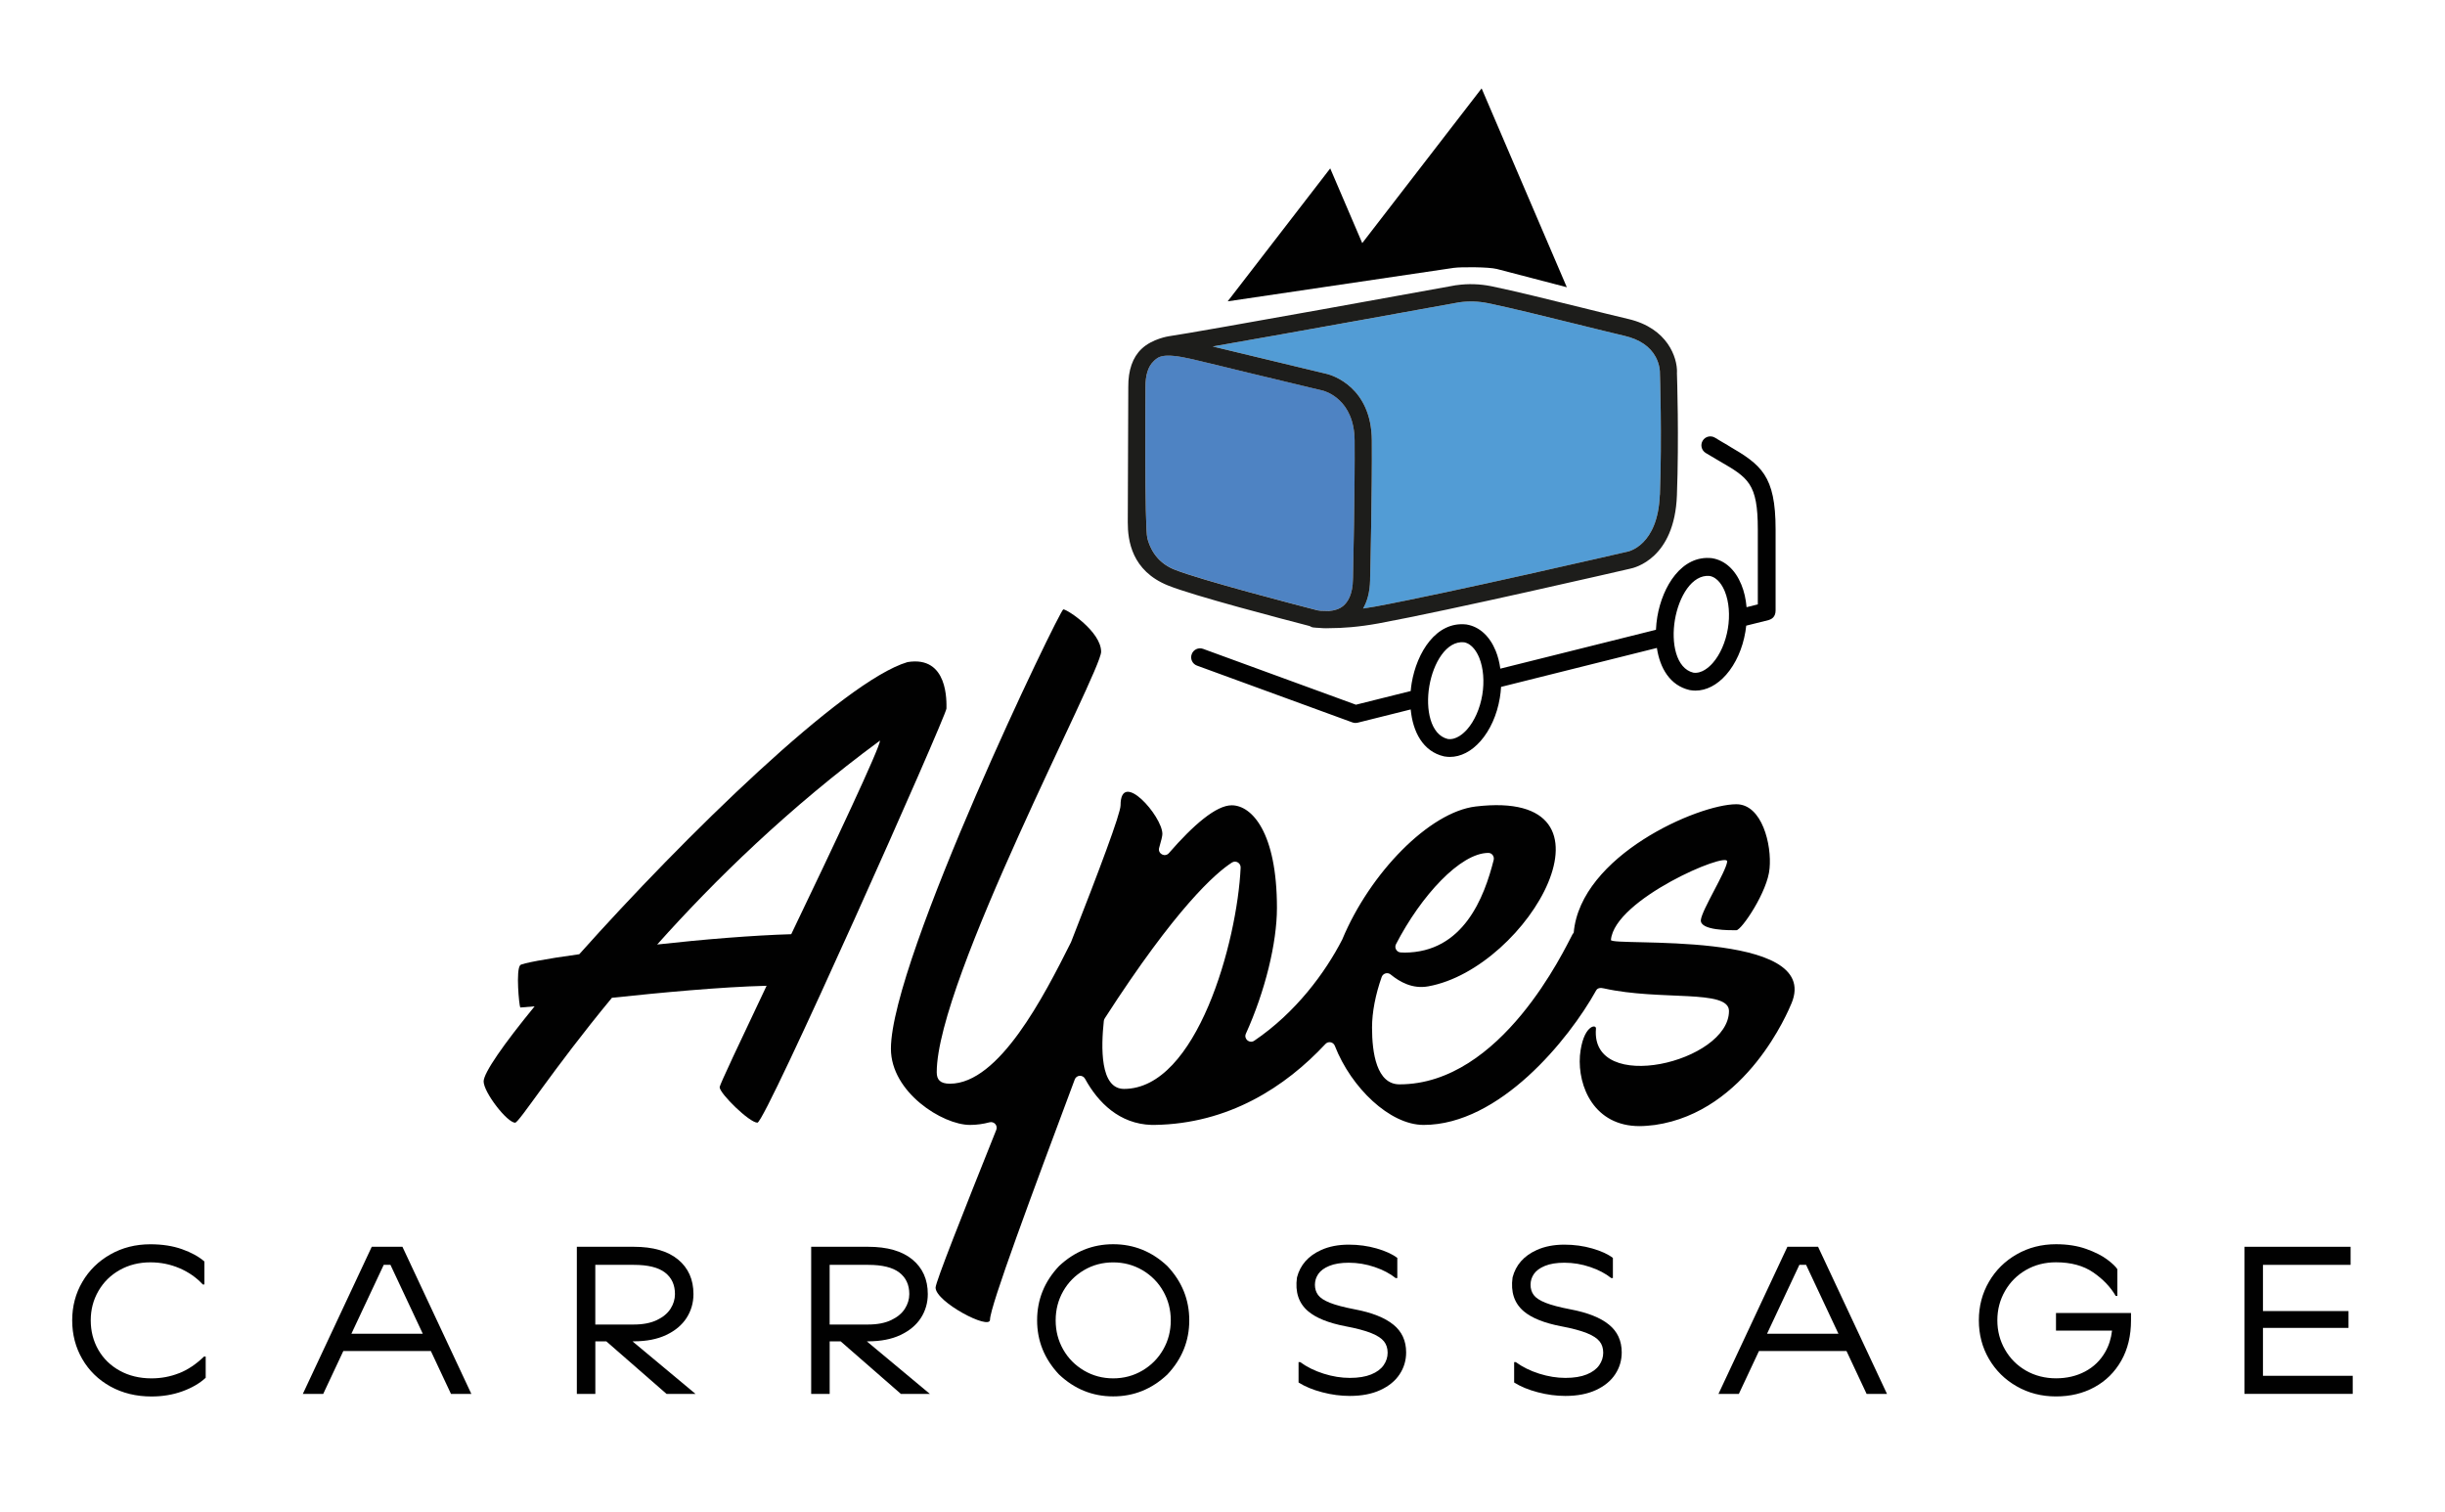 <svg xmlns="http://www.w3.org/2000/svg" id="Calque_1" viewBox="0 0 573.65 354.67"><defs><style>      .cls-1 {        fill: #010101;      }      .cls-2 {        fill: #1d1d1b;      }      .cls-3 {        fill: #529cd5;      }      .cls-4 {        fill: #4e83c3;      }    </style></defs><g><path class="cls-4" d="M309.87,143.29c-.24-.03-.49-.06-.74-.1-4.61-1.19-27.52-7.13-33.56-9.56-3.26-1.31-5.42-3.78-6.36-7.34-.69-2.62-.44-35.55-.44-35.55-.02-2.75.62-4.76,1.9-5.99,1.08-1.03,2.04-2.11,9.06-.49,3.41.78,7.93,1.92,12.46,3.01,8.42,2.03,16.83,4.05,17.99,4.32l.21.05c.66.17,7.36,2.12,7.44,11.69.09,11.13-.34,30.41-.38,32.17v.37c-.06,3.67-1.28,5.43-2.29,6.27-.85.7-1.97,1.1-3.36,1.2-.7,0-1.34-.02-1.93-.05"></path><g><path class="cls-1" d="M341.19,62.84c1.45-.22,8.07-.23,10.01.27l16.41,4.28-19.99-46.65-28.01,36.3-7.51-17.53-24.06,31.19,53.16-7.87Z"></path><path class="cls-1" d="M405.53,104.56c-1-.58-2.04-1.18-3.16-1.87-.99-.6-2.28-.29-2.88.7-.6.99-.29,2.27.7,2.88,1.17.71,2.27,1.35,3.24,1.92,6.73,3.9,8.99,5.21,8.99,16h0c0,.07,0,.14,0,.22v17.39c-.83.21-1.72.43-2.64.66-.16-1.9-.56-3.69-1.22-5.29-1.42-3.49-3.84-5.69-6.8-6.19-.04,0-.08-.01-.12-.02-7.06-.78-11.59,6.58-12.8,13.75-.17,1-.27,2.03-.32,3.05-6.72,1.68-13.71,3.43-20.21,5.05l-16.3,4.07c-.21-1.48-.56-2.88-1.08-4.16-1.42-3.49-3.84-5.69-6.8-6.19-.04,0-.08-.01-.12-.02-7.06-.78-11.59,6.58-12.8,13.75-.1.62-.18,1.24-.23,1.87-4.84,1.21-9.51,2.38-12.85,3.21l-35.85-13.1c-1.09-.4-2.29.16-2.68,1.25-.4,1.09.16,2.29,1.25,2.68l36.45,13.32c.23.08.47.13.72.13.17,0,.34-.02.51-.06,3.15-.79,7.67-1.92,12.45-3.11.49,5.2,2.84,9.87,7.82,11.01.04,0,.08.02.12.02.42.07.84.11,1.25.11,2.54,0,5.06-1.29,7.2-3.72,2.25-2.56,3.86-6.15,4.52-10.11.15-.87.24-1.74.29-2.6l17.15-4.29c6.24-1.56,12.94-3.23,19.41-4.85.71,4.73,3.07,8.82,7.68,9.88.04,0,.08.02.12.02.42.07.84.11,1.25.11,2.54,0,5.06-1.29,7.2-3.72,2.25-2.56,3.86-6.15,4.52-10.11.08-.47.14-.94.19-1.41,1.94-.48,3.73-.93,5.3-1.32v-.02c.62-.16,1.59-.67,1.59-2.23v-19.02h0c0-12.67-3.4-15.17-11.08-19.63ZM347.77,163.07c-.53,3.16-1.82,6.09-3.54,8.04-.86.98-2.59,2.56-4.56,2.27-4.05-.98-5.24-6.97-4.32-12.4.92-5.43,4.01-10.69,8.15-10.29,1.96.37,3.07,2.43,3.56,3.63.98,2.41,1.24,5.6.71,8.75ZM405.39,147.51c-.53,3.16-1.82,6.09-3.54,8.04-.86.98-2.59,2.56-4.56,2.27-4.05-.98-5.24-6.97-4.32-12.4.92-5.43,4.01-10.69,8.15-10.29,1.96.37,3.07,2.43,3.56,3.63.98,2.41,1.24,5.6.71,8.75Z"></path><g><path class="cls-3" d="M389.43,116.07c-.44,11.98-7.43,13.35-7.71,13.39l-.15.03c-.41.1-42.02,9.71-58.89,12.81-1,.18-1.96.34-2.87.47.9-1.55,1.59-3.71,1.65-6.69v-.37c.03-.85.49-20.91.4-32.4-.1-12.5-9.28-15.26-10.51-15.57l-.09-.02c-8.29-1.99-19.1-4.59-26.73-6.43,18.45-3.22,55.43-9.92,57.81-10.36,2.27-.32,4.55-.25,6.8.21,5.23,1.07,13.63,3.15,21.05,4.98,4.12,1.02,8.01,1.98,10.98,2.68,3.52.83,5.98,2.5,7.3,4.96,1,1.87.98,3.55.98,3.55v.07s0,.07,0,.07c0,.15.51,14.89,0,28.62Z"></path><path class="cls-2" d="M393.46,87.37c.09-3.43-2.16-10.35-11.39-12.52-2.94-.69-6.82-1.65-10.93-2.67-7.45-1.84-15.89-3.93-21.21-5.02-2.71-.55-5.48-.64-8.21-.25h-.08c-.61.12-60.93,11.07-67.4,11.98,0,0-3.88.57-6.38,2.94-2.13,2.01-3.17,5.04-3.14,8.94l-.12,31.76c-.01,4.29.92,11.4,9.45,14.84,6.03,2.43,27.06,7.92,33.21,9.51.29.2.62.32.98.35.17.01.34.03.52.04.07.02.13.03.16.04v-.03c.21.01.41.03.62.04.55.05,1.08.08,1.59.08.27,0,.53,0,.79-.02h0c2.97,0,6.82-.26,11.47-1.11,16.71-3.07,57.3-12.43,59.02-12.83,1.11-.21,10.48-2.4,11.03-17.22.5-13.4.04-27.73,0-28.85ZM268.76,90.75c-.02-2.75.62-4.76,1.9-5.99,1.08-1.03,2.04-2.11,9.06-.49,3.41.78,7.93,1.92,12.46,3.01,8.42,2.03,16.83,4.05,17.99,4.32l.21.05c.66.17,7.36,2.12,7.44,11.69.09,11.13-.34,30.41-.38,32.17-.01.13-.01.25-.01.37-.05,3.67-1.27,5.43-2.28,6.27-.85.7-1.97,1.1-3.36,1.2-.7,0-1.34-.02-1.93-.05-.24-.03-.49-.06-.74-.1-4.61-1.19-27.52-7.13-33.56-9.56-3.26-1.31-5.42-3.78-6.36-7.34-.69-2.62-.44-35.55-.44-35.55ZM389.43,116.07c-.44,11.98-7.43,13.35-7.71,13.39l-.15.03c-.41.1-42.02,9.71-58.89,12.81-1,.18-1.96.34-2.87.47.9-1.55,1.59-3.71,1.65-6.69v-.37c.03-.85.49-20.91.4-32.4-.1-12.5-9.28-15.26-10.51-15.57l-.09-.02c-8.29-1.99-19.1-4.59-26.73-6.43,18.45-3.22,55.43-9.92,57.81-10.36,2.27-.32,4.55-.25,6.8.21,5.23,1.07,13.63,3.15,21.05,4.98,4.12,1.02,8.01,1.98,10.98,2.68,3.52.83,5.98,2.5,7.3,4.96,1,1.87.98,3.55.98,3.55v.07s0,.07,0,.07c0,.15.51,14.89,0,28.62Z"></path></g></g></g><g><path class="cls-1" d="M212.92,155.34c-15.05,4.44-52.55,41.13-77.01,68.54-7.93,1.08-13.44,2.15-13.84,2.55-1.08,1.08-.27,9.54,0,9.95.13,0,1.34-.13,3.36-.27-7.26,8.87-11.96,15.59-11.96,17.61,0,2.55,5.51,9.68,7.39,9.68.94,0,8.6-12.23,22.71-29.3,11.42-1.21,25.54-2.55,36.29-2.82-6.18,13.04-11.02,23.25-11.02,23.79,0,1.48,6.99,8.33,8.87,8.33s44.35-95.56,44.35-97.17c0-1.48.48-12.47-9.14-10.89ZM185.64,219.18c-9,.27-20.56,1.21-31.45,2.42,13.44-15.05,30.91-32.12,52.28-47.85,0,1.61-10.75,24.46-20.83,45.43Z"></path><path class="cls-1" d="M420.32,235.42c7.33-17.46-42.5-13.28-42.36-14.89.81-9.54,27.42-20.83,27.28-18.41-.27,2.42-5.91,11.29-6.18,13.71-.27,2.55,6.99,2.42,8.33,2.42,1.21,0,7.39-9.14,7.79-14.51.54-5.51-1.75-15.05-7.79-15.05-8.99,0-36.57,12.05-38.16,30.13-.1.12-.2.24-.28.38-1.88,3.49-16.67,35.21-40.59,35.21-5.38,0-6.45-7.39-6.45-13.31,0-3.62.81-7.76,2.26-11.87.31-.87,1.38-1.19,2.09-.61,2.2,1.8,5.16,3.45,8.81,2.8,23.57-4.21,47.79-46.55,11.16-42.2-10.86,1.29-24.81,15.6-31.29,31.16-.01.03-.03.06-.04.09-3.97,7.71-10.87,17.11-20.63,23.71-1.11.75-2.51-.44-1.96-1.65,4.5-9.92,7.29-21.28,7.29-29.53,0-17.74-5.91-24.06-10.62-24.06-3.64,0-8.98,4.6-14.73,11.22-.94,1.08-2.69.11-2.28-1.26.49-1.66.75-2.78.75-3.24,0-4.17-9.81-15.32-9.81-6.72,0,1.96-5.01,15.25-11.61,32.08-.01.04-.03.07-.05.11-6.3,12.56-16.82,33.13-28.38,33.13-2.28,0-3.09-.94-3.09-2.69,0-21.64,38.57-93.95,38.57-98.65s-7.93-9.95-8.87-9.95c-.81,0-40.45,82.12-40.45,103.08,0,10.21,12.1,17.88,18.55,17.88,1.59,0,3.11-.22,4.57-.61,1.07-.29,2.01.74,1.6,1.77-7.86,19.65-14.24,35.72-14.24,37.01,0,3.36,12.77,10.08,12.77,7.53,0-3.11,9.89-29.63,19.88-56.36.4-1.08,1.87-1.17,2.42-.16,3.06,5.59,8.08,10.59,15.6,10.82h.67c17.46-.25,30.75-8.94,40.13-18.99.67-.72,1.85-.48,2.2.43,3.85,9.86,12.92,18.56,20.83,18.56,17.8,0,34.05-19.98,40.48-31.55.37-.66,1.11-.65,1.84-.48,13.32,2.97,29.33.12,29.33,5.3,0,12-32.55,19.75-31.21,4.16.13-1.21-3.09-.81-3.76,6.32-.54,7.26,3.36,16.53,13.98,16.53,1.21,0,2.42-.13,3.63-.27,21.56-3.12,31.29-26.78,32.02-28.52ZM259.19,238.94c16.79-26.06,26.04-34.12,29.85-36.57.91-.59,2.09.12,2.04,1.2-.79,17.35-10.27,51.91-27.36,51.91-5.68,0-5.39-9.87-4.74-15.95.02-.21.1-.41.21-.58ZM329.44,223.49c-.29,0-.56,0-.83-.03-.94-.07-1.52-1.09-1.08-1.93,5.85-11.34,15.11-21.42,21.67-21.42,0,0,.01,0,.02,0,.84,0,1.43.84,1.23,1.66-2.2,8.7-7.06,21.73-21,21.73Z"></path></g><g><path class="cls-1" d="M42,322.18c-2.04.81-4.19,1.21-6.46,1.21-2.79,0-5.28-.6-7.45-1.8-2.17-1.2-3.85-2.84-5.03-4.91-1.18-2.07-1.77-4.37-1.77-6.9s.6-4.79,1.8-6.88c1.2-2.09,2.87-3.73,5-4.93,2.14-1.2,4.54-1.8,7.2-1.8,2.4,0,4.68.46,6.83,1.38,2.15.92,3.97,2.19,5.45,3.8h.39v-5.38c-1.32-1.15-3.06-2.11-5.23-2.88-2.17-.77-4.65-1.16-7.45-1.16-3.45,0-6.58.79-9.37,2.37-2.79,1.58-4.99,3.72-6.58,6.44-1.59,2.71-2.39,5.73-2.39,9.05s.79,6.34,2.37,9.07c1.58,2.73,3.78,4.87,6.61,6.44,2.83,1.56,6.03,2.34,9.62,2.34,2.6,0,5.01-.4,7.25-1.21,2.23-.81,4.06-1.87,5.47-3.18v-4.98h-.39c-1.87,1.81-3.83,3.12-5.87,3.92Z"></path><path class="cls-1" d="M87.22,292.52l-16.17,34.52h4.78l4.72-10.06h20.54l4.72,10.06h4.78l-16.17-34.52h-7.2ZM82.44,312.93l7.59-16.17h1.58l7.59,16.17h-16.75Z"></path><path class="cls-1" d="M148.7,314.7c2.96,0,5.49-.49,7.59-1.48,2.1-.99,3.7-2.32,4.78-3.99,1.08-1.68,1.63-3.55,1.63-5.62,0-3.42-1.21-6.12-3.62-8.11-2.42-1.99-5.88-2.98-10.38-2.98h-13.36v34.52h4.34v-12.33h2.58l14.13,12.33h6.8l-14.79-12.33h.3ZM139.68,296.76h9.02c3.32,0,5.76.6,7.32,1.8,1.56,1.2,2.34,2.88,2.34,5.05,0,1.22-.35,2.37-1.04,3.45-.69,1.08-1.76,1.97-3.21,2.66-1.45.69-3.25,1.04-5.42,1.04h-9.02v-14Z"></path><path class="cls-1" d="M203.68,314.7c2.96,0,5.49-.49,7.59-1.48,2.1-.99,3.7-2.32,4.78-3.99,1.08-1.68,1.63-3.55,1.63-5.62,0-3.42-1.21-6.12-3.62-8.11-2.42-1.99-5.88-2.98-10.38-2.98h-13.36v34.52h4.34v-12.33h2.58l14.13,12.33h6.8l-14.79-12.33h.3ZM194.66,296.76h9.02c3.32,0,5.76.6,7.32,1.8,1.56,1.2,2.34,2.88,2.34,5.05,0,1.22-.35,2.37-1.04,3.45-.69,1.08-1.76,1.97-3.21,2.66-1.45.69-3.25,1.04-5.42,1.04h-9.02v-14Z"></path><path class="cls-1" d="M261.18,291.92c-4.84,0-9.08,1.71-12.71,5.13-3.43,3.63-5.14,7.87-5.14,12.72s1.71,9.06,5.12,12.69c3.63,3.44,7.88,5.16,12.73,5.16s9.07-1.71,12.7-5.13c0,0,0,0,0,0,3.43-3.63,5.15-7.87,5.15-12.72s-1.72-9.11-5.17-12.75c-3.62-3.4-7.85-5.1-12.68-5.1ZM272.91,316.63c-1.18,2.07-2.81,3.71-4.88,4.93-2.07,1.22-4.36,1.83-6.85,1.83s-4.78-.61-6.85-1.83c-2.07-1.22-3.7-2.86-4.88-4.93-1.18-2.07-1.77-4.36-1.77-6.85s.59-4.78,1.77-6.85c1.18-2.07,2.81-3.71,4.88-4.93,2.07-1.22,4.36-1.82,6.85-1.82s4.78.61,6.85,1.82c2.07,1.22,3.7,2.86,4.88,4.93,1.18,2.07,1.78,4.36,1.78,6.85s-.59,4.78-1.78,6.85Z"></path><path class="cls-1" d="M326.9,310.78c-2.01-1.63-5.01-2.82-9.02-3.58-2.56-.49-4.52-1.01-5.87-1.55-1.35-.54-2.27-1.15-2.76-1.82-.49-.67-.74-1.47-.74-2.39s.26-1.77.79-2.54c.53-.77,1.39-1.41,2.59-1.9,1.2-.49,2.72-.74,4.56-.74,2.07,0,4.09.34,6.07,1.01,1.97.67,3.62,1.54,4.93,2.59h.39v-4.73c-1.18-.89-2.8-1.63-4.86-2.22s-4.23-.89-6.53-.89c-2.46,0-4.63.42-6.48,1.26-3.02,1.36-4.91,3.5-5.67,6.43-.48,3.42.4,6.08,2.66,7.97,1.86,1.56,4.76,2.72,8.7,3.48,2.6.49,4.61,1.03,6.04,1.6,1.43.58,2.43,1.22,3.01,1.95.57.72.86,1.61.86,2.66s-.31,2.03-.94,2.93c-.62.9-1.6,1.63-2.93,2.17-1.33.54-3,.81-5,.81s-4.05-.33-6.14-.99c-2.09-.66-3.92-1.56-5.5-2.71h-.39v4.78c1.51.95,3.36,1.72,5.55,2.29,2.19.58,4.35.86,6.48.86,2.79,0,5.18-.46,7.17-1.38s3.49-2.15,4.51-3.7c1.02-1.54,1.53-3.25,1.53-5.13,0-2.73-1-4.91-3.01-6.53Z"></path><path class="cls-1" d="M377.49,310.78c-2-1.63-5.01-2.82-9.02-3.58-2.56-.49-4.52-1.01-5.87-1.55-1.35-.54-2.27-1.15-2.76-1.82s-.74-1.47-.74-2.39.26-1.77.79-2.54c.53-.77,1.39-1.41,2.59-1.9,1.2-.49,2.72-.74,4.56-.74,2.07,0,4.09.34,6.06,1.01,1.97.67,3.62,1.54,4.93,2.59h.39v-4.73c-1.18-.89-2.8-1.63-4.86-2.22-2.05-.59-4.23-.89-6.53-.89-2.47,0-4.63.42-6.48,1.26-3.02,1.36-4.91,3.5-5.67,6.43-.48,3.42.41,6.08,2.66,7.97,1.86,1.56,4.76,2.72,8.7,3.48,2.6.49,4.61,1.03,6.04,1.6,1.43.58,2.43,1.22,3.01,1.95.58.72.86,1.61.86,2.66s-.31,2.03-.94,2.93c-.62.9-1.6,1.63-2.93,2.17-1.33.54-3,.81-5,.81s-4.05-.33-6.14-.99c-2.09-.66-3.92-1.56-5.5-2.71h-.39v4.78c1.51.95,3.36,1.72,5.55,2.29,2.19.58,4.35.86,6.48.86,2.79,0,5.19-.46,7.17-1.38,1.99-.92,3.49-2.15,4.51-3.7,1.02-1.54,1.53-3.25,1.53-5.13,0-2.73-1-4.91-3.01-6.53Z"></path><path class="cls-1" d="M419.36,292.52l-16.17,34.52h4.78l4.72-10.06h20.54l4.72,10.06h4.78l-16.17-34.52h-7.2ZM414.58,312.93l7.59-16.17h1.58l7.59,16.17h-16.75Z"></path><path class="cls-1" d="M482.37,312.19h13.16c-.21,1.85-.74,3.52-1.59,5-1.13,1.99-2.71,3.52-4.73,4.59s-4.3,1.6-6.83,1.6-4.94-.6-7.03-1.8c-2.09-1.2-3.73-2.84-4.93-4.93-1.2-2.09-1.8-4.38-1.8-6.88s.6-4.79,1.8-6.88c1.2-2.09,2.84-3.73,4.93-4.93,2.09-1.2,4.43-1.8,7.03-1.8,3.52,0,6.43.79,8.73,2.37,2.3,1.58,4.06,3.42,5.28,5.52h.39v-6.26c-.36-.59-1.15-1.35-2.37-2.27-1.22-.92-2.86-1.75-4.93-2.49-2.07-.74-4.44-1.11-7.1-1.11-3.39,0-6.46.79-9.22,2.37-2.76,1.58-4.93,3.72-6.51,6.44s-2.37,5.73-2.37,9.05.79,6.34,2.37,9.05,3.75,4.86,6.51,6.43c2.76,1.58,5.83,2.37,9.22,2.37s6.36-.72,9.02-2.17c2.66-1.45,4.76-3.52,6.29-6.21,1.53-2.69,2.29-5.85,2.29-9.47v-1.73h-17.6v4.14Z"></path><polygon class="cls-1" points="530.94 322.79 530.94 311.55 551.01 311.55 551.01 307.6 530.94 307.6 530.94 296.76 551.5 296.76 551.5 292.52 526.6 292.52 526.6 327.03 552 327.03 552 322.79 530.94 322.79"></polygon></g></svg>